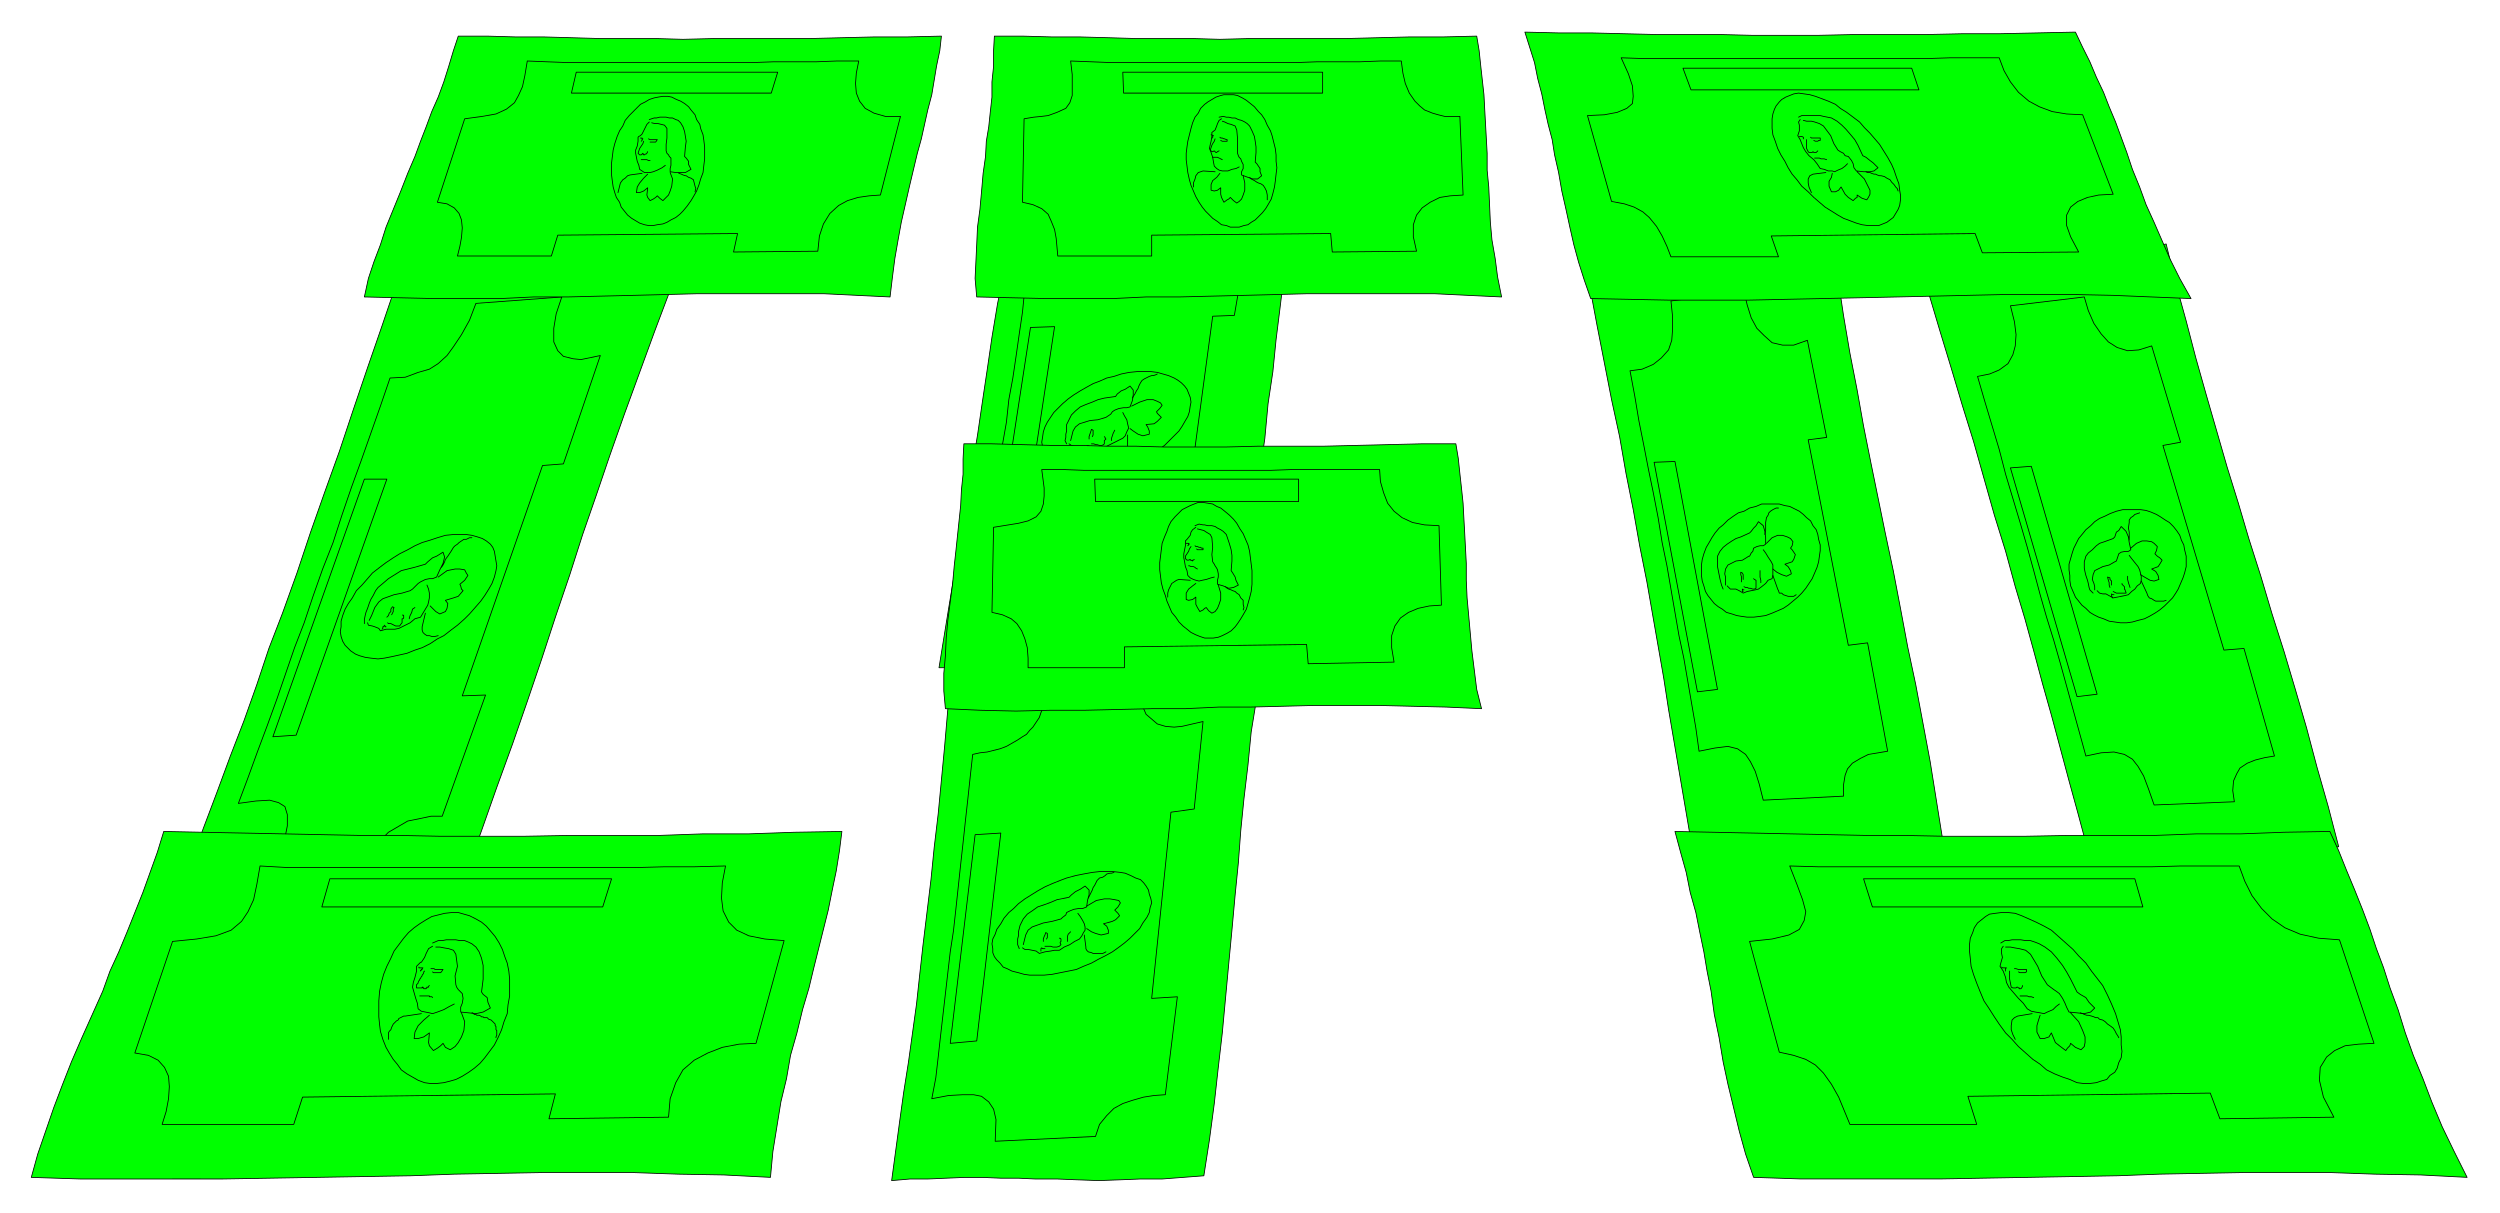 <svg xmlns="http://www.w3.org/2000/svg" width="493.465" height="239.525" fill-rule="evenodd" stroke-linecap="round" preserveAspectRatio="none" viewBox="0 0 3115 1512"><style>.pen0{stroke:#000;stroke-width:1;stroke-linejoin:round}.brush1{fill:#0f0}</style><path d="m219 1124 18-46 16-45 17-45 17-46 17-44 16-45 15-45 17-44 18-50 17-51 18-51 18-50 17-51 18-53 18-52 18-53 21-4 21-4 20-3 21-2 20-2 20-2 20-2 21-1 23-2 23-1 23-2 25-3 25-4 26-4 26-5 29-7-22 54-20 53-19 52-19 52-18 51-17 50-17 49-16 50-18 53-17 52-18 53-18 52-20 55-19 54-20 55-21 56-24 1h-23l-23-1-23-1-23-2-22-3-23-3-22-2-19-2-20-3-18-2-20-1-20-2-19-1h-41zm951-292 6-37 6-37 6-36 7-37 6-35 6-36 5-36 6-36 6-41 6-40 6-41 7-42 4-19 351-1-3 25-5 40-4 40-6 40-4 43-6 42-6 43-5 42-7 43-6 44-7 45-9 45-25 1h-24l-24-1-25-1-23-2-25-1-24-3-24-2-21-2-20-2-21-1-20-1-21-1-21-1-21-1h-21zm-59 639 5-37 5-37 5-36 6-38 5-36 5-36 4-37 4-36 5-41 5-41 4-40 5-42 4-42 4-42 5-58 384-3-7 43-4 41-5 42-4 40-3 40-4 40-4 44-4 42-4 43-4 43-5 43-5 45-6 45-7 45-26 2-26 2h-27l-25 1-27 1-27-1-25-1h-27l-21-1h-22l-23-1h-22l-23 1-23 1h-22l-23 2zm996-423-7-41-7-41-7-41-7-41-6-39-7-40-7-40-7-40-9-45-8-45-9-45-8-46-10-46-9-46-9-46-9-48 309-12 7 47 8 47 9 46 8 45 9 45 9 44 9 44 10 47 9 47 9 48 10 47 9 48 9 48 8 50 8 50-21 2-21 1-21 1h-21l-21-1-22-1-21-1-21-1-18-1-18-1-18-1h-55l-18 1-18 1zm493 6-11-41-11-40-11-41-11-41-11-39-11-41-11-40-12-40-12-44-14-45-13-46-13-46-14-45-14-47-14-46-14-47 296-61 12 49 13 47 12 46 13 46 13 45 13 45 14 45 13 44 15 47 14 47 15 47 14 47 14 48 13 49 14 49 13 50-21 3-20 1h-64l-21-1-22-1-21-2h-19l-17-2h-18l-19-1h-36l-18 1-18 1z" class="pen0 brush1"/><path d="m475 1046 9-9 12-7 12-7 15-3 14-3h14l54-151-29 1 100-287 26-2 46-135-24 5-10-1-12-3-7-7-5-11v-17l3-18 7-21-107 8-8 21-10 18-10 15-8 11-11 10-11 7-14 4-16 6-19 1-12 35-12 34-12 34-12 33-12 35-11 34-13 33-12 34-11 33-12 31-11 32-11 32-12 33-12 32-12 33-12 32 22-3 17-1 11 3 8 5 3 10v14l-3 15 120 2z" class="pen0 brush1"/><path d="m340 918 114-321h28L369 916l-29 2zm94-166 5-7 5-9 7-7 7-8 6-7 9-7 8-6 9-6 8-5 10-5 9-5 9-4 10-3 9-3 10-3 10-1h16l7 1 7 2 6 2 5 3 5 4 3 4 2 5 1 6 1 6 1 6-1 6-2 8-3 8-4 7-5 8-5 7-7 8-7 8-6 6-9 8-8 6-9 7-8 4-9 6-10 5-9 3-10 4-9 2-9 2-10 2-8 1-9-1-7-1-7-2-5-2-6-4-4-4-3-3-3-5-2-6-1-6 1-6v-7l2-7 3-8 4-7z" class="pen0 brush1"/><path fill="none" d="m458 776 1 3 5 1 3 1 5 2 2 3 7-2h11l5-1 6-3 8-4 6-5 7-2 3-5 3-5 3-5 1-4 1-5v-6l-1-5-2-5m4 26 3 3 4 4 5 3 7-3 2-4 1-6-3-4 10-3 6-2 6-7-2-2-1-4-1-2 6-5 4-6-2-3-2-4-6-1h-6l-10 2-11 8m-92 58v-5l1-5 1-4 2-5 2-6 2-5 3-5 3-6 3-4 6-5 7-6 8-5 8-5 8-2 8-2 14-4 3-3 6-5 5-2 8-5 2 6-2 8-4 8-4 9-5 2h-4l-5 1-6 3-3 2-3 3-4 4-3 2-10 3-10 2-14 5-5 4-5 7-2 5-2 5-3 6m70-9-4 17h0v4l1 3 2 2 3 2h3l3 1h4l4-1m4-85h0l2-3 2-4 1-3 3-4 2-3 2-3 3-5h0l2-2 3-2 2-2 3-2 3-2h3l2-1 2-1h3" class="pen0"/><path fill="none" d="M482 769h0l2-2 1-3 2-2v-3l2-3 2 1h0l-1 2v3l-1 2-1 2m-12 18h0l1-1v-2h1l1-2h0v1h1v1h1m2-5h0l1 1h3l2 1 2 1 2 1h5l2-3 1-1v-3h0v-2h1l1-1h0v-3h-1v-1m8 5h0v-1l1-3 2-4 1-4 3-2" class="pen0"/><path d="m1240 1422 125-6 5-15 9-11 9-9 11-6 12-4 14-4 13-2 14-1 15-122-32 2 24-232 29-4 11-109-26 6-10 1-11-1-10-3-7-6-7-6-3-7-2-10h-121l-2 8-3 7-2 6-4 6-4 6-4 4-4 5-5 3-6 4-7 4-7 4-8 3-8 2-8 2-9 1-9 2-3 27-3 28-3 27-3 28-3 27-3 28-3 28-3 27-4 26-3 26-3 26-3 26-3 26-3 27-3 26-5 26 21-4 18-1h13l10 2 9 7 6 9 3 13-1 27z" class="pen0 brush1"/><path d="m1184 1300 31-260 32-2-30 259-33 3zm56-136 2-6 5-7 4-7 6-7 6-5 6-6 8-6 8-5 8-5 9-5 9-4 10-4 8-3 11-3 10-2 11-2 9-1h17l9 1 6 1 7 3 6 3 6 2 4 4 3 4 3 5 1 5 2 6 1 5-2 6-1 6-3 6-5 7-4 7-6 6-6 6-7 6-8 6-7 5-9 5-8 4-9 5-10 4-9 4-10 2-10 2-10 2-10 1h-18l-7-1-7-2-8-2-6-3-5-2-4-5-4-4-3-4-2-5v-5l-1-6 1-6 3-6z" class="pen0 brush1"/><path fill="none" d="m1274 1181 3 2h4l5 1 5 1 4 3 7-2 7-1 5-1h6l6-4 7-3 6-4 6-3 3-4 2-4 2-3v-4l-1-4-2-4-3-5-3-4m11 19 6 4 5 2 7 2 9-2v-4l-2-5-4-3 11-3 4-2 5-5-2-3-2-2-2-2 4-4 3-5-2-3-5-1-6-1h-7l-10 2-12 7" class="pen0"/><path fill="none" d="m1270 1182-2-5v-7l1-4v-5l1-4 1-4 2-4 2-4 5-6 6-4 7-5 9-3 8-3 7-3 15-3 3-3 5-4 6-3 6-4 5 5v6l-2 7-1 8-5 2h-5l-6 1-5 2-4 2-1 3-4 3-2 2-11 3-11 2-14 5-5 4-3 6-1 4-1 4-1 4m76-12 2 15h0v2l1 2 2 2 4 1 2 1h12l4-2" class="pen0"/><path fill="none" d="M1356 1119h0l1-2 2-4 2-4 1-3 2-3 2-4h0l1-2 3-3 4-1 3-2 2-2 4-1h2l3-1m-88 86h0v-3l1-3 1-2 1-3 2 1h0v5l-1 2m-7 15h0v-3l1-1h0l1 1h3m0-3h7l3 1h5l3-1h0l1-1 1-1-1-2v-1h0l1-1h0v-1h0v-2h0l-1-1h-1m10 4h0v-6l1-3 3-3" class="pen0"/><path d="m2684 1003 100-4-2-14 1-12 4-9 4-7 9-6 10-4 12-3 12-2-38-134-25 2-76-255 22-4-36-120-16 5-14 1-13-4-11-7-9-10-9-13-7-16-5-17-92 11 5 20 2 16-1 14-3 11-6 11-11 8-12 5-15 3 9 31 9 30 9 30 8 31 9 30 9 30 9 31 8 29 8 30 8 28 9 29 8 28 8 29 8 29 8 29 8 29 19-4 16-1 13 3 10 6 7 9 7 12 6 16 7 20z" class="pen0 brush1"/><path d="m2588 868-83-285 26-2 82 284-25 3zm-9-151-1-7v-7l2-7 2-7 2-6 3-6 3-6 5-6 4-5 6-5 5-5 6-4 7-3 6-3 8-3 8-2h22l7 1 6 2 7 3 5 3 6 4 5 3 5 5 4 5 4 6 2 6 3 6 1 6 2 8v13l-2 8-2 6-3 7-3 7-3 5-4 6-5 5-5 5-6 5-6 4-7 4-6 3-8 2-7 2-7 1h-8l-7-1-7-1-7-3-6-2-6-3-5-3-5-5-5-4-4-5-4-5-3-7-3-7-1-7v-6z" class="pen0 brush1"/><path fill="none" d="m2613 736 3 3 4 1h4l9 5h0l5-1 5-1 5-1 4-1 4-4 4-3 3-4 4-3 1-4v-5l-1-4-1-4-2-4-4-5-4-5-3-4" class="pen0"/><path fill="none" d="m2667 716 5 3 7 4 5 1 6-2-1-5-3-5-5-3 8-3 2-3 3-5-3-3-3-2-3-3 2-4 1-5-4-4-3-2-6-1h-6l-7 3-7 6m-47 56-4-4-1-3-1-5-1-4-2-6-1-4-1-5v-8l2-7 3-4 5-4 5-5 4-3 6-2 11-4 2-2 2-6 3-2 3-5 6 6 3 7 1 7 2 9-3 2h-4l-5 1-3 2-1 3-1 3-1 3-2 1-7 4-8 2-10 5-2 5-1 6 2 5 1 4v4m58-11 7 15h0l1 3 2 3 3 1 3 2 2 1h10l3-1m-46-75h0v-10l-1-5 1-7h0v-3l2-3 3-2 2-2 3-1 3-1m-37 93h0l-1-3v-3l-1-3-1-4 3 1h0v2l2 2v5m1 16h0v-1l-1-1v-3h0l1 1h2m-1-4h0l2 1 2 1h12v-1l-1-2v-1l-1-1h0v-3h0l-1-1-1-1-1-1v-1m10 5h0l-1-3-1-3-1-4v-4" class="pen0"/><path d="m2197 997 100-5v-14l2-12 3-8 6-7 10-6 10-5 12-2 12-2-25-135-24 3-50-256 23-3-24-121-17 6h-14l-13-3-10-9-9-9-7-13-5-16-4-17-91 12 2 19v17l-1 13-4 12-9 10-10 8-14 6-15 2 6 32 5 30 6 30 6 31 6 29 6 31 5 31 6 29 5 29 5 29 5 29 6 28 5 29 5 29 5 29 4 29 20-4 16-2 12 3 10 7 6 9 6 12 5 16 5 20z" class="pen0 brush1"/><path d="m2115 862-54-286 26-1 53 284-25 3zm5-151v-7l1-7 2-7 3-8 3-5 4-7 4-6 5-6 5-4 6-6 7-5 6-4 7-2 7-4 8-2 7-3h22l7 2 6 1 6 3 6 3 5 4 4 4 5 4 3 6 4 5 2 6 1 6 2 7v7l-1 7-1 7-2 7-3 7-3 7-4 6-4 6-5 6-5 5-6 5-6 5-6 4-7 3-7 3-8 3-7 1-8 1h-8l-7-1-6-1-6-2-7-2-5-4-5-3-5-4-4-5-4-5-3-5-2-7-2-6-1-7v-6z" class="pen0 brush1"/><path fill="none" d="m2152 730 4 4h7l4 2 5 3 5-2 5-1 5-1 4-1 4-3 5-4 3-4 5-2 1-4v-13l-2-4-4-6-3-5-3-4" class="pen0"/><path fill="none" d="m2209 709 5 4 6 3 6 2 6-3-1-4-3-5-4-3 9-3 2-3 2-6-2-3-2-3-2-2 2-3 1-5-3-4-4-2-6-2h-6l-7 3-7 7m-54 57-2-5-1-4-1-4-1-5-1-5-1-5v-13l3-6 4-5 5-4 6-4 5-3 6-2 11-5 2-2 3-4 3-3 3-5 6 5 2 7 1 8v8l-3 2h-4l-4 1-4 2-1 4-2 2-2 4h-1l-8 5-8 1-10 5-3 5-1 6 1 4v10m59-12 6 17h0l1 2 1 3h3l2 2 3 1 3 1h7l3-2" class="pen0"/><path fill="none" d="M2199 666h0l1-5v-10l1-6h0l2-3 1-3 2-2 3-2 2-1 2-1h3m-46 92h0v-6l-1-3v-3l2 1h0l1 2v6m0 15h0-1v-3h0l1 1h1m0-4h0l2 1h2l2 1h2l3 1h2l2-1h0v-6h0v-3h0v-1l-2-1-1-1h0m9 5h0v-3l-1-4v-8" class="pen0"/><path d="m1488 565 23-171 27-1 6-35-267 1-3 30-4 27-4 28-4 27-5 27-3 28-6 34 240 5z" class="pen0 brush1"/><path d="m1260 564 24-156 30-1-24 158-30-1zm42-32 3-6 4-6 4-6 6-6 5-5 7-6 7-5 8-5 7-4 9-5 8-3 9-4 9-2 9-3 10-2 10-1h17l8 1 7 2 7 2 7 3 5 3 4 3 4 4 3 4 2 5 2 5 1 6-1 5-1 7-2 6-3 5-4 7-4 6-6 6-5 5-7 7-7 5-8 5-8 4-125-3-3-5-1-5-1-5 1-6 1-7 2-6z" class="pen0 brush1"/><path fill="none" d="m1332 553 3 2 4 1h5l5 2 4 2 5-1 6-1 6 1 5-1 6-3 6-3 6-3 6-3 3-3 2-5 2-4v-2l-1-4-1-5-3-5-2-4m9 20 4 3 6 4 6 2 8-2v-4l-2-5-2-3 10-1 4-3 5-5-3-3-2-2-1-2 4-4 3-4-2-3-4-2-5-2h-8l-9 3-10 5m-81 47-2-4 1-4v-4l1-4v-8l2-4 2-4 2-4 5-5 6-5 7-3 8-3 7-3 8-2 14-2 2-3 5-4 5-2 6-4 4 5v6l-1 7-3 8-4 1h-4l-6 1-5 2-3 2-2 3-3 2-3 2-10 3-10 1-13 4-5 4-3 5-1 4-1 4-1 4m71-7v15h0v2l2 2 1 1 3 3h3l4 1h7l4-1" class="pen0"/><path fill="none" d="M1411 496h0l1-2 2-3 2-4 2-3 1-3 2-4h0l2-3 3-2 2-1 4-2 3-1h2l3-1 2-1m-85 81h0v-3l1-3 1-3 1-3 2 1h0v6l-1 2m-7 15h0v-3l1-1h1l1 1h1m2-3h3l2 1h2l3 1h3l2-1h0l1-1v-4h0l1-1h0l1-1h0l-1-1v-1l-1-1h0m9 5h0v-3l1-3 1-3 2-4" class="pen0"/><path d="m204 1036 49 1 50 1 50 1 49 1 49 1h49l48 1h105l55-1h112l56-2h57l57-2 59-1-3 24-4 25-5 24-5 25-6 24-6 24-6 24-6 25-8 27-7 29-8 28-5 29-7 29-5 31-5 31-3 32-58-3-57-1-57-2H676l-55 1-55 1-54 2-59 1-58 1-58 1-59 1H100l-61-2 8-29 10-29 10-29 11-29 11-28 13-30 13-29 13-29 9-25 11-24 10-24 10-25 10-25 9-25 9-25 8-26z" class="pen0 brush1"/><path d="m215 1173-47 139 17 3 12 6 8 9 5 11 1 13-1 15-3 16-5 16h164l11-34 315-4-8 31 149-2 2-23 7-20 9-16 14-12 17-9 18-7 21-4 21-1 35-128-24-2-20-4-15-7-10-10-7-14-2-16 1-19 4-21-38 1h-37l-37 1H359l-35-2-4 23-4 19-7 15-8 12-13 11-19 7-24 4-30 3z" class="pen0 brush1"/><path d="M411 1095h351l-11 35H401l10-35zm167 44 7 2 8 4 7 4 6 5 6 7 5 6 5 8 4 8 3 9 3 8 2 10 1 10v21l-2 11-1 11-4 10-3 10-4 9-5 10-6 8-6 8-6 7-7 6-7 5-8 5-8 4-7 2-8 2-9 1h-8l-7-1-8-3-7-4-7-4-7-5-5-7-5-6-5-8-4-7-4-10-3-10-1-8-1-10v-20l1-12 2-10 3-11 4-10 5-10 4-9 6-8 6-8 6-7 7-6 7-5 8-5 7-4 8-2 8-2 9-1h8l7 2z" class="pen0 brush1"/><path fill="none" d="m539 1179-5 3-3 6-2 5-4 6h-1l-2 2-2 2-1 1v6l-2 8-2 6-1 6 2 7 2 7 2 6 1 7 4 3 5 1 5 1 4 1 6-2 8-3 7-4 6-3m-31 14-7 6-7 7-4 8-1 8h5l7-2 7-5-1 12 1 4 5 6 5-3 4-3 3-3 3 5 6 3 6-4 4-5 4-7 3-8 1-11-4-11m-36-87 7-3h5l5-1h12l5 1h6l5 2 4 2 5 4 4 6 3 8 2 9v17l-2 16 2 3 5 4 1 6 3 7-9 5-9 2-9-1-10-1v-6l2-5 1-6-1-6-3-3-2-2-2-3-1-3-1-11 3-12-2-15-3-5-6-2-6-1-5-1h-5m-18 83-20 3h0-2l-2 1-2 1-2 1-1 2-2 1-2 2-2 2-1 2-1 2-1 3-2 2-1 2v8" class="pen0"/><path fill="none" d="M588 1262h1l1 1 1 1h2l1 1h3l2 1 1 1h2l1 1h4l1 1 1 1 3 1h0l1 1 1 1 2 2 1 1v2l1 1v4l1 1v6l-1 2v1m-81-86h4l1 1h10l-2 3h0l-1 1h-1 0-2 0-2 0-2 0-2l-1-1m-17-6h0v1h5l-1 1h0v1h-1 0v1h0-1v1h0m5 0h0l-1 1v1l-1 2-1 1v1l-1 1-1 2-1 1v1l-1 1-1 2v1l-1 1-1 1v3h0v1h7v-1h1v1h1v1h3v-1h1v-1h2v-1h0l1-1m-12 13h12v1h3l1 1" class="pen0"/><path d="M571 45h36l35 1h35l35 1 35 1h69l35 1 40-1h119l39-1 41-1h41l42-1-2 18-4 19-3 18-3 18-5 19-4 18-4 18-5 18-5 21-5 21-5 22-5 22-4 22-4 23-3 23-3 25-41-2-41-2H868l-39 1-39 1-42 1-41 1h-42l-41 2h-84l-43-1-43-1 5-23 7-21 8-21 7-22 9-22 9-22 9-23 9-21 7-19 7-18 7-19 8-18 7-19 6-19 6-20 6-18z" class="pen0 brush1"/><path d="m579 148-34 104 12 2 9 5 6 7 3 8 1 10-1 12-2 11-3 12h117l8-26 224-2-5 23 105-1 2-19 5-15 8-13 11-10 11-6 13-4 14-2 14-1 25-98h-19l-14-4-11-6-7-9-4-10-1-12 1-13 3-15h-27l-26 1h-53l-27 1H708l-26-1-25-1-3 18-3 14-5 11-5 9-10 8-13 6-17 3-22 3z" class="pen0 brush1"/><path d="M718 90h251l-8 26H712l6-26zm119 31 6 3 5 2 5 3 5 4 3 4 5 6 2 6 4 6 1 5 3 8 1 7 1 8v15l-1 8-1 9-3 8-2 7-3 8-4 7-3 5-5 7-5 6-4 4-5 4-6 3-5 3-5 2-7 1-5 1h-6l-5-1-6-2-5-3-5-3-5-4-4-5-4-5-2-6-4-6-2-6-2-7-1-7-1-8v-15l1-8 1-8 2-8 3-9 3-7 4-6 3-7 5-6 5-5 4-4 5-5 6-3 5-3 6-2 5-1 6-1h6l5 1z" class="pen0 brush1"/><path fill="none" d="m809 152-3 3-2 4-2 4-2 4-1 1-1 1-2 1-1 1v5l-1 6-2 5v4l1 5 1 5 2 5 1 5 3 2 3 2h7l4-1 5-2 6-3 4-3m-22 11-5 5-5 6-3 5-1 7h4l5-2 5-4-1 9 1 3 3 4 4-2 3-2 2-2 3 3 4 3 3-3 4-4 2-5 2-6 1-9-3-8m-26-66 6-2h3l4-1h8l4 1h4l4 2 3 1 3 3 3 5 2 6 1 6 1 6-1 7-1 12 2 2 3 4v4l3 6-7 4h-12l-7-1v-4l1-4v-9l-2-2-1-2-2-2-1-3v-8l1-8v-12l-3-4-4-1-4-1h-4l-4-1m-12 63-15 2h0l-3 1-3 3-3 2-3 4-1 4-1 4-1 4m75-25h0l1 1 3 1 2 1 3 1h1l3 2 3 1h0l3 2 1 4 1 4 1 3-1 4" class="pen0"/><path fill="none" d="M808 173h0l2 1h9l-2 3h0-7m-12-5h2v1h1l-1 1h0v1l-1 1m3 0h0l-1 3-2 3-2 3-1 3-1 3h0l1 1 1 1h2l1-1 1-1h0v1h1v1h1l1-1h1l1-1 1-2m-8 10h7l2 1h2" class="pen0"/><path d="M1239 45h35l36 1h35l36 1 34 1h70l35 1 38-1h120l39-1 40-1h42l41-1 3 18 2 19 2 18 2 18 1 19 1 18 1 18 1 18v21l2 21 1 22 1 22 2 22 4 23 3 23 5 25-42-2-41-2h-160l-38 1-39 1-41 1-41 1h-41l-41 2h-84l-43-1-43-1-2-23 1-21 1-21 1-22 3-22 2-22 2-23 3-21 1-19 3-18 2-19 2-18v-19l2-19V63l1-18z" class="pen0 brush1"/><path d="m1276 148-2 104 13 3 11 5 8 7 4 9 4 10 2 11 1 11 1 11h117v-26l223-2 2 23 105-1-4-18v-15l4-12 7-9 10-7 12-6 13-2 16-1-4-98h-19l-8-2-7-2-10-4-6-5-6-6-7-10-5-12-3-13-2-15h-26l-26 1h-53l-27 1h-229l-25-1-26-1 2 17v26l-3 9-5 7-11 5-11 4-8 1-10 1-12 2z" class="pen0 brush1"/><path d="M1399 90h249v26h-248l-1-26zm149 32 5 3 5 4 5 4 5 6 4 4 4 6 3 7 4 7 2 6 2 8 2 8 1 8v8l1 8-1 8-1 9-1 7-2 8-2 7-4 7-3 5-4 5-5 5-4 4-5 3-4 3-5 1-6 2h-11l-5-2-6-1-5-4-6-4-4-4-5-5-4-5-4-6-4-7-3-7-3-7-2-7-2-9-1-8-1-8v-8l1-8 1-7 2-8 2-8 2-7 3-7 4-5 3-6 5-5 4-3 5-3 5-3 6-2 4-1h12l5 1 6 3z" class="pen0 brush1"/><path fill="none" d="m1522 148-3 2-2 4-1 3-2 5-4 3v5l-1 6-1 4-1 5 2 5 2 6 1 6 1 5 3 3 3 2 4 1h7l5-2 5-1 4-2m-24 8-4 5-5 4-2 5v7l4 1 4-1 4-3v8l1 4 3 6 4-3 2-1 2-2 4 4 4 3 3-2 3-3 2-5 2-6v-9l-2-9" class="pen0"/><path fill="none" d="m1519 146 5-1 4 1h3l4 1h4l4 2 4 1 4 2 3 2 3 3 3 6 3 7 1 6 1 7v7l-1 12 2 2 4 6v4l2 5-5 4h-6l-6-2-8-3v-4l2-4v-5l-2-4-1-3-2-2-1-2-1-3v-18l-1-11-2-5-5-2-4-1-4-2-3-1m-9 63-15-1h0l-3 1-3 1-3 4-1 4-2 5v5" class="pen0"/><path fill="none" d="M1557 221h0l2 2 2 1 2 1 3 2 2 1 3 1 3 2h0l2 3 2 4 1 5v6m-59-78h0l1 1h2l2 1h1l2 1h1v2h0-6l-2-1m-12-7h1l1 1h1l-1 1h0v2h0m3 1h0l-1 3-2 3-1 2-1 3-1 3h0l1 1 1 1h1l2-1h0l1 1h0l1 1h1l1-1h0l2-1m-8 8h6l2 1 2 1 2 1" class="pen0"/><path d="M1201 553h35l37 1 37 1h35l36 1h35l36 1h74l41-1h81l41-1 41-1 41-1h43l3 18 2 19 2 18 2 19 1 19 1 18 1 19 1 19v21l1 22 2 22 2 22 2 22 3 24 3 24 6 24-44-2-42-1-41-1h-82l-39 1-40 1h-39l-42 2h-41l-43 1-42 1h-42l-43 1-44-1-44-2-2-22v-22l2-22 1-22 2-22 3-23 3-23 2-22 2-18 2-19 2-19 2-19 1-20 2-19v-19l1-19z" class="pen0 brush1"/><path d="m1238 657-2 106 13 3 11 5 7 6 6 9 4 10 3 11 1 13v12h120v-26l227-3 2 24 107-2-3-18v-15l4-12 7-10 10-7 12-5 14-3 15-1-3-99-18-1-15-3-13-6-10-8-8-10-5-13-4-14-1-15h-108l-27 1h-234l-26-1h-26l3 23v10l-1 10-3 9-6 7-10 5-12 3-31 5z" class="pen0 brush1"/><path d="M1364 597h254v28h-253l-1-28zm152 34 5 2 5 4 6 5 5 5 4 5 4 7 4 6 3 7 3 7 2 8 1 8 1 8 1 8v17l-1 9-2 8-2 7-2 7-4 7-3 5-4 6-3 4-5 5-5 3-6 3-5 2-6 1h-11l-6-2-5-2-6-3-5-4-5-4-5-5-4-6-5-6-3-7-3-7-2-7-3-8-2-8-1-8-1-8v-9l1-8 1-8 1-8 3-8 3-7 2-6 3-6 5-6 5-5 4-4 4-2 6-3 5-2 5-2h6l6 1 6 1 5 3z" class="pen0 brush1"/><path fill="none" d="m1490 657-4 3-2 3-1 4-4 5-2 2v6l-1 5-1 5v5l1 5 1 6 2 5 1 6 3 3 4 2 3 1 4 1 4-1 5-1 6-2 4-1m-23 8-4 3-5 4-3 5v8l3 1 5-1 4-3v9l2 4 3 5 4-2 2-2 2-1 3 4 4 3 4-2 3-4 2-5 2-6v-8l-3-10" class="pen0"/><path fill="none" d="m1489 655 5-2 5 1h2l4 1h5l4 1 3 2 4 2 3 2 4 4 2 6 2 6 2 7 1 7v7l-1 12 2 3 3 5 1 4 3 6-6 3-6 1-7-3-7-2v-5l1-4v-4l-1-5-1-2-2-3-1-2-2-3-1-9 1-9-1-12-2-4-5-3-3-2-4-1-4-1m-9 64-14-1h0l-3 1-3 2-3 2-2 4-2 4-1 4v5" class="pen0"/><path fill="none" d="M1527 731h0l2 2 2 1 3 1 2 1 3 1 2 2 3 2h0l2 4 3 3v5l1 4-1 3m-60-80h0l1 1h2l2 1h2l1 1h2v2h0-7l-1-1m-13-7h3l1 1h0-1v1l-1 1h0m4 1h0l-2 3-1 3-2 3-2 3v3h0l1 1 1 1h2l2-1h0v1h1l2 1v-1h1l1-1m-7 8h1l2 1h3l2 1 1 1 2 1" class="pen0"/><path d="m1900 40 41 1h41l40 1 41 1h79l40 1h85l45-1h90l45-1h46l46-1 47-1 9 19 9 18 8 19 9 19 7 18 8 19 7 19 7 19 7 21 9 22 8 22 10 22 10 23 10 23 12 24 14 25-49-2-48-2-47-1h-90l-44 1-44 1-44 1-46 1-47 1-47 1-47 1h-96l-49-1-50-1-8-23-7-22-6-22-5-22-5-23-5-22-4-23-5-22-3-19-5-19-4-18-4-20-5-19-4-20-6-19-6-19z" class="pen0 brush1"/><path d="m1978 144 30 107 16 3 12 4 11 6 8 7 9 11 7 12 6 13 5 13h134l-9-26 254-3 9 24 120-1-10-19-5-14v-13l5-10 9-7 12-5 14-3 18-1-38-99-20-1-18-3-16-6-13-7-13-11-10-13-8-14-6-16h-61l-30 1h-351l-29-1 9 20 5 15 1 13-1 9-7 6-12 5-16 3-21 1z" class="pen0 brush1"/><path d="M2097 85h285l9 27h-284l-10-27zm158 33 7 2 8 3 8 3 9 4 6 5 8 5 8 6 8 6 6 7 7 7 6 7 6 7 5 8 5 8 5 9 3 7 3 9 3 8 1 8 1 6v6l-1 7-2 5-3 5-3 5-4 3-4 3-5 2-5 2h-14l-7-1-7-2-8-3-8-3-7-4-8-5-8-5-7-6-7-6-7-7-8-7-6-8-6-7-5-8-4-8-5-8-4-8-3-9-3-8-1-8v-12l1-6 2-6 2-4 4-5 3-3 5-3 5-2 5-2 6-1 7 1 7 1z" class="pen0 brush1"/><path fill="none" d="m2243 149-2 3 1 4v7l-2 6 3 5 2 5 2 5 3 5 4 5 6 5 4 5 4 6 5 1 5 2h5l3 1 4-2 5-2 4-3 3-3m-19 12-1 5-3 5v6l3 7h5l4-2 3-4 5 9 4 4 6 4 3-3 2-1v-3l6 4 6 2 2-3 2-4v-5l-3-6-4-8-9-9m-73-68 4-2h23l4 1 5 1 5 1 7 4 6 5 5 5 6 7 5 6 4 7 6 13 4 2 5 4 4 3 6 6-5 4-5 1h-8l-9-1-3-4-1-5-2-4-4-5-4-1-2-3-4-2-3-2-5-8-4-10-9-12-5-3-6-2-4-1h-6l-4-1m28 65-16 2h0l-4 2-2 4v5l1 5 3 7" class="pen0"/><path fill="none" d="M2325 214h0l2 1h3l2 1 3 1h2l2 1 3 1h2l4 1h0l3 2 4 2 2 3 3 3 2 3 2 2 1 3m-109-67h0l1 1h11v3h0-2l-1 1h-3l-2-1m-18-5h3l2 1h0v1h0v1h0m4 1h0v11l2 4h0l1 1h4l1-1h0l1 1h3l1-1 1-1m-4 9h6l2 1h4l3 1" class="pen0"/><path d="m2087 1036 48 1 49 1 48 1 48 1 47 1h48l48 1h100l53-1h108l53-2h55l54-2 57-1 11 24 10 25 10 24 10 25 9 24 8 24 9 24 8 25 10 27 9 29 10 28 12 29 11 29 13 31 15 31 16 32-58-3-57-1-56-2h-107l-53 1-52 1-52 2-55 1-56 1-56 1-55 1h-173l-59-2-10-29-8-29-7-29-7-29-6-28-5-30-6-29-4-29-5-25-4-24-5-24-5-25-7-25-5-25-7-25-7-26z" class="pen0 brush1"/><path d="m2180 1173 37 138 18 4 15 5 12 7 10 10 10 14 9 16 7 17 7 17h158l-11-35 302-4 12 32 142-2-13-25-5-21 1-16 8-13 10-8 13-6 17-2 19-1-43-129-26-2-23-5-19-8-16-11-13-13-12-16-9-18-7-19h-72l-36 1h-417l-35-1 9 23 7 19 4 15-2 11-6 11-13 7-21 5-28 3z" class="pen0 brush1"/><path d="M2322 1095h338l10 35h-337l-11-35zm189 43 8 3 9 4 9 4 10 5 9 5 9 8 9 8 9 8 7 8 9 9 7 10 7 9 7 9 6 12 5 11 5 12 3 10 3 10 1 9v10l1 8-1 8-3 6-2 7-3 5-6 4-4 5-7 2-6 2-8 1h-8l-8-1-9-4-9-3-10-4-10-5-8-7-9-6-9-8-9-8-8-9-8-8-8-11-6-9-7-11-6-9-5-12-4-10-4-11-3-10-1-10-1-9v-8l1-8 3-7 2-6 4-6 5-4 5-4 5-3 7-1 8-1h8l9 1z" class="pen0 brush1"/><path fill="none" d="m2496 1179-2 3v6l1 5-2 7-1 4 4 6 3 8 1 6 3 6 6 7 6 7 6 6 5 7 5 3 5 1 6 1 5 1 4-2 7-3 4-4 4-3m-24 14-2 6-2 7v8l4 8h5l6-2 3-5 5 12 5 4 8 6 2-3 3-3 1-3 6 5 7 3 4-4 1-5v-7l-3-8-5-11-10-11m-87-87 5-3h4l5-1h11l6 1h6l6 2 5 2 7 4 8 6 7 8 7 9 5 8 5 9 8 16 4 3 7 4 4 6 7 7-5 5-8 2-9-1-10-1-3-6-2-5-3-6-4-6-4-3-3-2-4-3-4-3-7-11-5-12-9-15-6-5-8-2-6-1-5-1h-6m33 83-18 3h0l-4 2-3 3-1 7v5l2 6 3 6" class="pen0"/><path fill="none" d="M2592 1262h0l3 1 2 1 3 1h2l4 1 3 1 2 1h3l2 2 4 1h0l3 2 3 3 3 2 4 3 2 3 2 4 2 3 1 2m-130-86h2l3 1h10v3h0l-2 1h-6l-2-1m-21-6h0l1 1h5l-1 1v3m5 0h0v10l1 5 1 5h0l2 1h4l1-1h1l1 1h1v1h2l1-1 1-2v-1m-3 13h9l2 1h3l3 1" class="pen0"/></svg>
